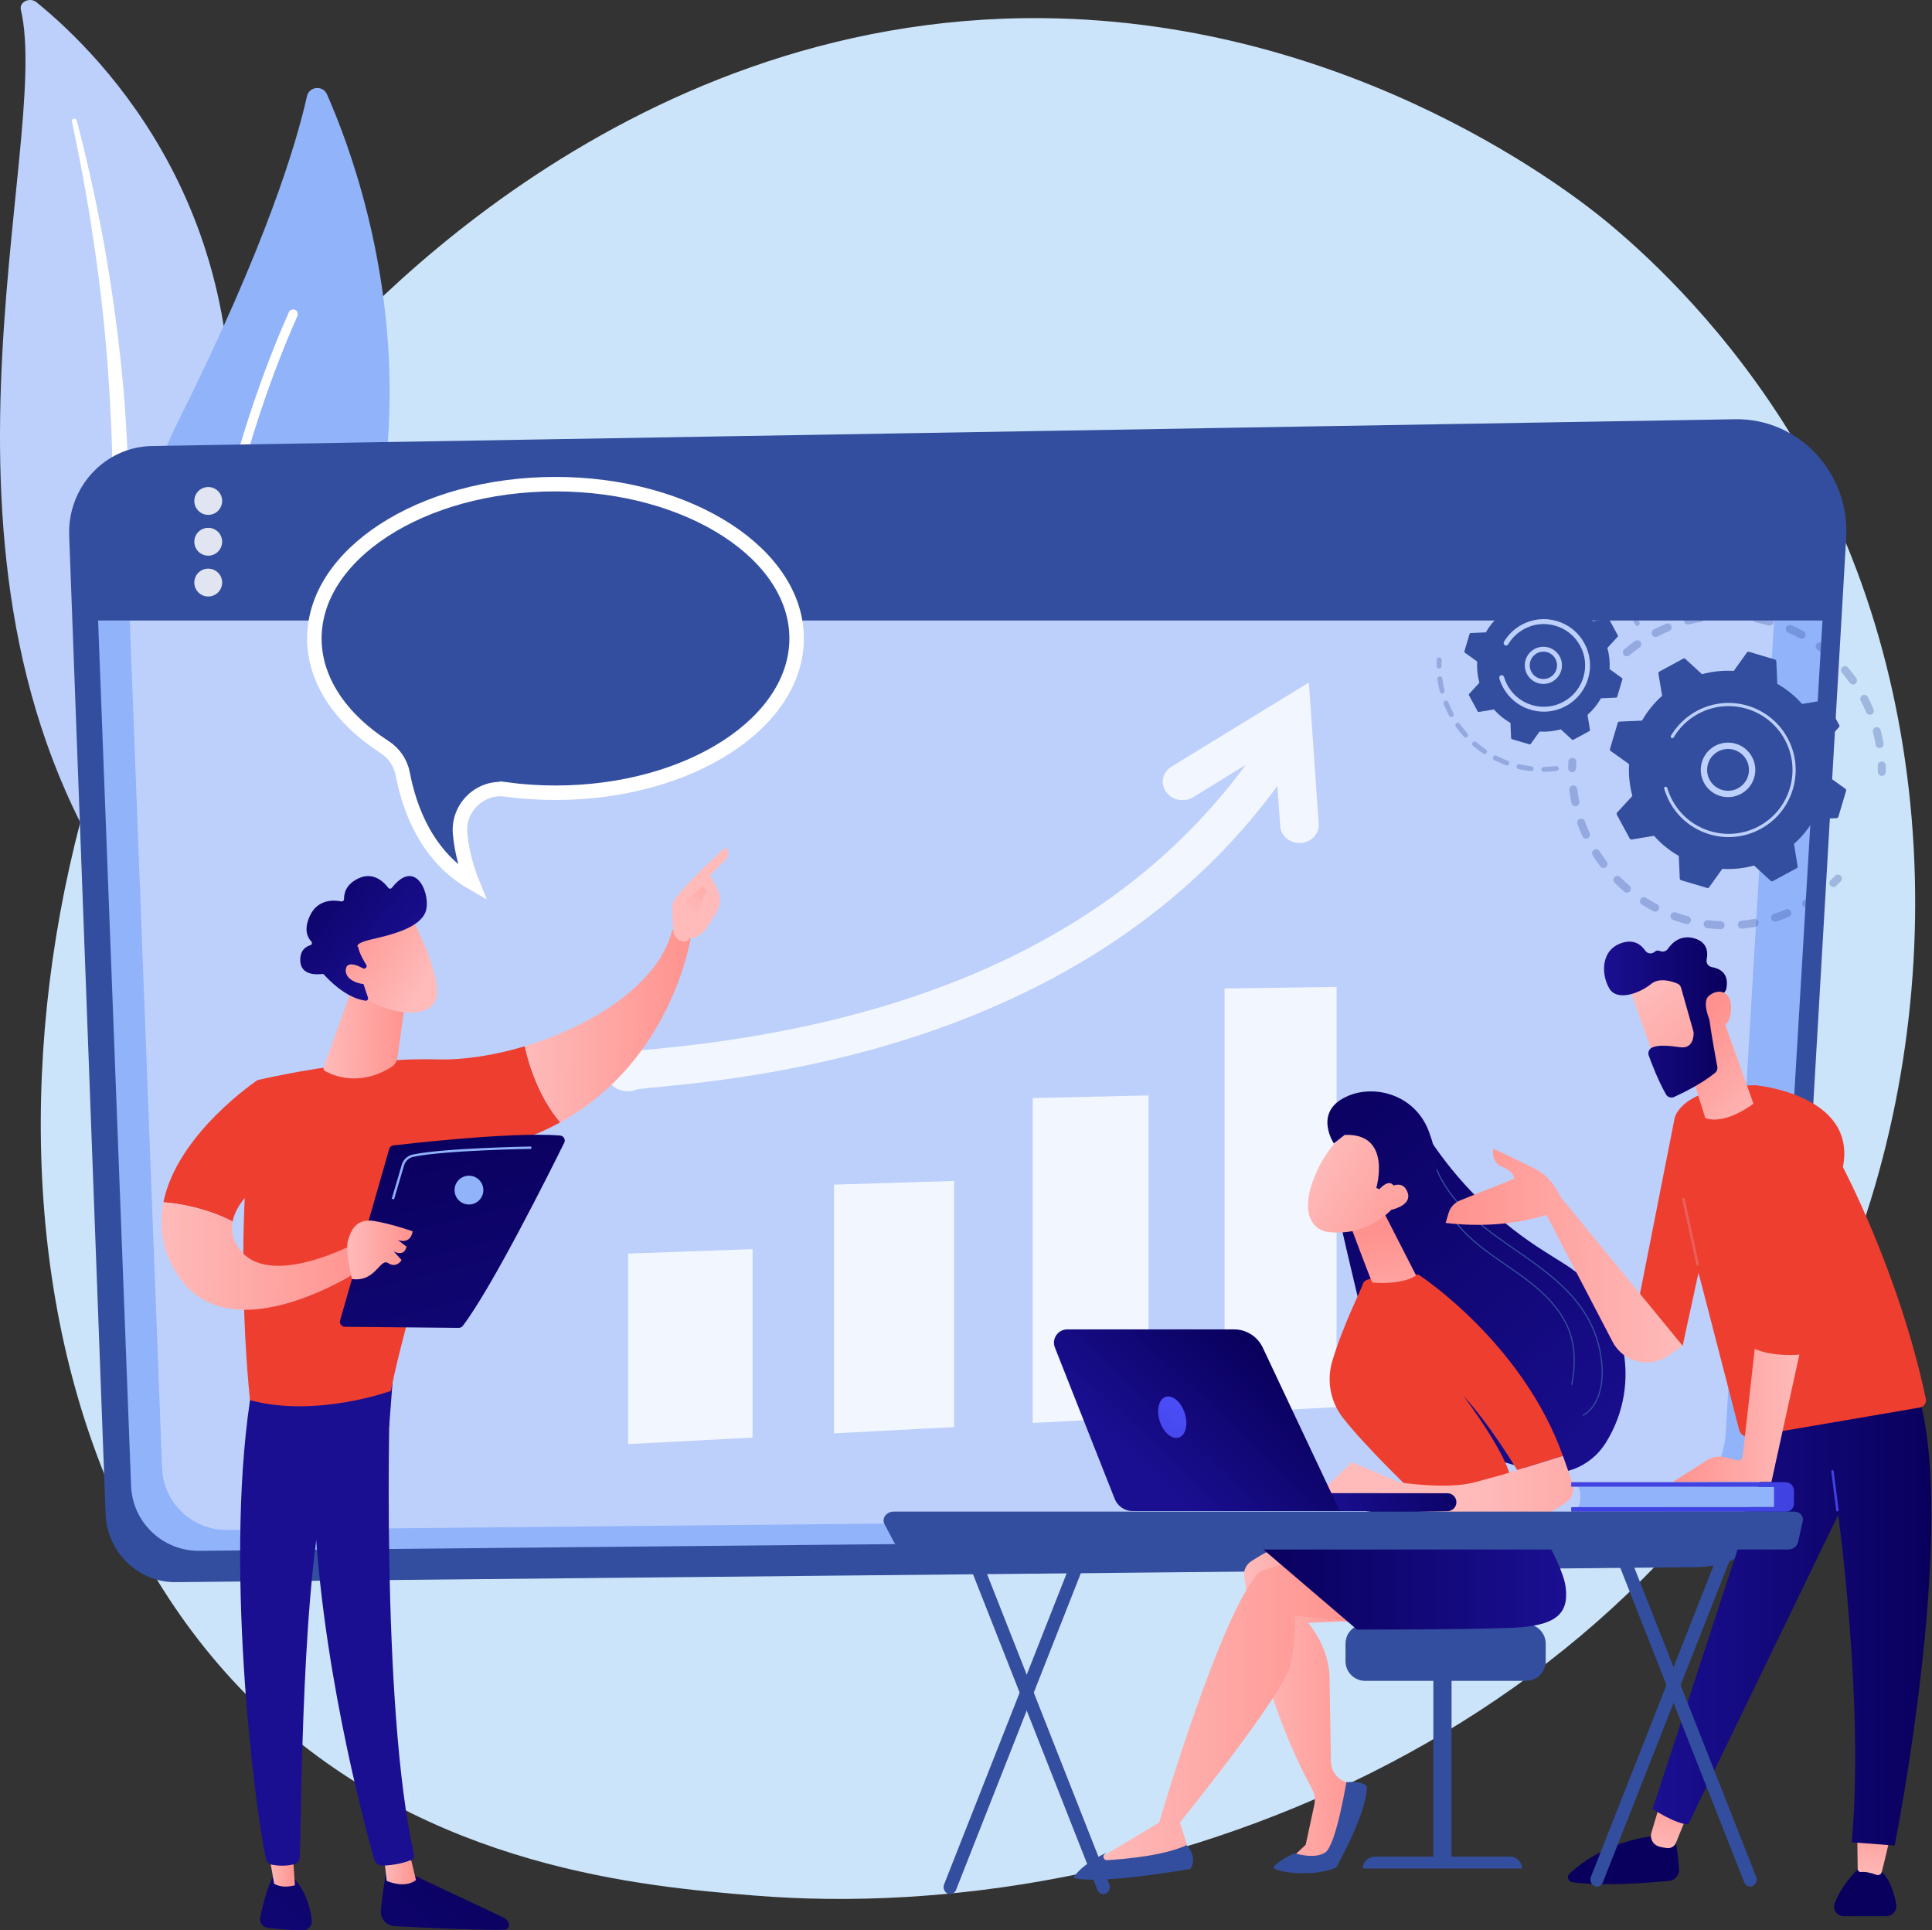 <svg xmlns="http://www.w3.org/2000/svg" width="2803" height="2800" viewBox="0 0 2803 2800" fill="none"><rect x="0" y="0" width="2803" height="2800" fill="#333333" stroke="none"/><path d="M2664.58 1876.11C2389.09 2520.04 1661.89 2796.62 1092.11 2749.46C936.539 2736.59 623.524 2710.68 379.119 2479.55C-90.243 2035.69 -17.956 1107.9 431.358 561.666C489.22 491.322 889.735 20.028 1513.86 26.336C1970.82 30.955 2291.55 289.081 2330.55 321.239C2379.81 361.863 2488.48 458.397 2586.41 611.544C2816.51 971.383 2836.74 1473.72 2664.58 1876.11Z" fill="#CCE4F9"></path><path d="M30.263 13.963C27.65 2.838 43.299 -4.557 52.882 3.214C150.195 82.125 384.008 318.427 325.737 731.382C252.628 1249.5 377.617 1438.55 533.198 1553.87C533.198 1553.87 319.534 1499.64 185.106 1307.8C-144.944 836.797 76.731 211.772 30.263 13.963Z" fill="#BDD0FB"></path><path d="M104.319 175.789C116.493 233.468 127.343 291.324 135.728 349.44C144.465 407.507 151.159 465.777 155.741 524.142C160.063 582.518 163.115 640.955 163.289 699.417C163.767 757.876 161.336 816.286 158.659 874.925C156.362 933.542 153.662 992.582 157.953 1052.04C162.172 1111.38 174.663 1171.23 199.448 1227.34C205.644 1241.33 212.159 1255.27 219.56 1268.74C226.676 1282.33 234.49 1295.66 242.578 1308.86C258.909 1335.2 277.292 1360.64 297.778 1384.79C338.899 1433.01 388.492 1475.79 443.126 1511.99C448.876 1515.8 457.115 1514.87 461.528 1509.9C465.861 1505.03 464.893 1498.08 459.412 1494.22L459.373 1494.19C446.373 1485.06 433.511 1475.82 421.17 1466.11C414.908 1461.33 408.905 1456.33 402.795 1451.43C396.908 1446.34 390.789 1441.44 385.091 1436.19C361.892 1415.54 340.4 1393.51 320.902 1370.22C281.682 1323.85 250.285 1272.18 226.497 1218.61C214.95 1191.71 205.72 1164.11 198.98 1136C192.265 1107.88 188.041 1079.27 185.705 1050.43C181.027 992.717 183.14 934.262 184.949 875.635C186.67 816.992 187.933 758.051 186.386 699.157C185.704 669.712 184.41 640.282 182.506 610.886C181.652 596.184 180.469 581.5 179.316 566.815C178 552.14 176.59 537.472 175.043 522.818C168.726 464.21 160.341 405.796 149.831 347.693C138.998 289.634 126.385 231.842 111.214 174.568C110.78 172.93 108.892 171.908 106.997 172.283C105.156 172.645 103.987 174.201 104.319 175.789Z" fill="white"></path><path d="M282.347 1254.11C270.415 1266.77 249.432 1263.13 242.255 1247.29C202.649 1159.85 113.027 902.51 261.043 606.041C386.036 355.686 430.021 208.056 445.345 139.653C448.585 125.189 468.408 123.268 474.391 136.83C540.401 286.453 714.7 795.389 282.347 1254.11Z" fill="#91B3FA"></path><path d="M260.674 1244.89C260.25 1244.96 259.813 1245 259.365 1244.99C255.615 1244.93 252.621 1241.85 252.678 1238.1C252.743 1233.84 261.018 808.848 419.087 452.896C420.609 449.471 424.621 447.925 428.052 449.445C431.48 450.969 433.025 454.981 431.503 458.411C274.583 811.772 266.324 1234.08 266.259 1238.31C266.21 1241.61 263.809 1244.32 260.674 1244.89Z" fill="white"></path><path d="M220.685 646.958L2517.31 608.147C2609.77 606.584 2683.99 685.89 2678.49 780.386L2599.44 2139.83C2595.12 2214.23 2535.27 2272.51 2462.47 2273.23L254.852 2295.06C200.323 2295.6 155.272 2251.63 153.196 2195.85L100.378 777.024C97.764 706.808 152.051 648.118 220.685 646.958Z" fill="#334E9E"></path><path d="M255.889 681.59L2492.58 644.666C2582.63 643.179 2654.9 718.63 2649.55 808.533L2572.56 2101.91C2568.35 2172.7 2510.07 2228.14 2439.16 2228.83L289.164 2249.6C236.059 2250.11 192.184 2208.28 190.161 2155.22L138.721 805.334C136.176 738.533 189.047 682.694 255.889 681.59Z" fill="#91B3FA"></path><path d="M297.717 726.17L2427.57 691.009C2513.32 689.594 2582.15 761.441 2577.05 847.05L2503.74 2078.65C2499.73 2146.06 2444.23 2198.86 2376.71 2199.51L329.404 2219.29C278.835 2219.78 237.056 2179.95 235.131 2129.41L186.146 844.005C183.722 780.393 234.068 727.221 297.717 726.17Z" fill="#BDD0FB"></path><path d="M2497.74 643.595L251.683 680.675C184.56 681.783 131.468 737.854 134.024 804.937L137.65 900.093H2649.9L2655.38 808.15C2660.75 717.87 2588.17 642.102 2497.74 643.595Z" fill="#334E9E"></path><g opacity="0.85"><path d="M322.31 726.67C322.31 737.827 313.266 746.87 302.109 746.87C290.952 746.87 281.907 737.827 281.907 726.67C281.907 715.513 290.952 706.468 302.109 706.468C313.266 706.468 322.31 715.513 322.31 726.67Z" fill="white"></path><path d="M322.31 785.864C322.31 797.021 313.266 806.065 302.109 806.065C290.952 806.065 281.907 797.021 281.907 785.864C281.907 774.707 290.952 765.663 302.109 765.663C313.266 765.662 322.31 774.706 322.31 785.864Z" fill="white"></path><path d="M322.31 845.057C322.31 856.214 313.266 865.259 302.109 865.259C290.952 865.259 281.907 856.214 281.907 845.057C281.907 833.9 290.952 824.855 302.109 824.855C313.266 824.855 322.31 833.9 322.31 845.057Z" fill="white"></path></g><g opacity="0.8"><path d="M1091.82 2085.35L911.38 2094.77V1818.47L1091.82 1812V2085.35Z" fill="white"></path><path d="M1384.13 2070.09L1209.98 2079.18V1718.4L1384.13 1713.09V2070.09Z" fill="white"></path><path d="M1666.4 2055.36L1498.22 2064.14V1592.89L1666.4 1588.97V2055.36Z" fill="white"></path><path d="M1939.14 2041.12L1776.61 2049.6V1433.88L1939.14 1431.63V2041.12Z" fill="white"></path><path d="M1872.87 1062.31C1859.64 1054.68 1842.32 1058.4 1834.27 1070.74C1825.61 1083.91 1816.67 1096.81 1807.39 1109.43C1634.31 1344.69 1349.86 1484.07 949.808 1521.72C936.769 1522.95 926.461 1523.89 918.835 1524.88C913.845 1525.53 906.739 1526.48 899.818 1529.25C892.852 1532.03 886.168 1536.74 882.261 1544.98C875.483 1559.29 883.061 1575.43 899.113 1581.08C903.112 1582.49 907.302 1583.1 911.35 1583.01C915.965 1582.92 920.53 1581.88 924.626 1580.14C930.464 1579.24 943.032 1578.02 955.176 1576.84C1028.42 1569.69 1197.4 1553.26 1378.63 1485.81C1581.74 1410.21 1740.37 1293.99 1853.29 1140.12C1863.32 1126.51 1872.96 1112.58 1882.24 1098.36C1890.29 1086.08 1886.1 1069.94 1872.87 1062.31Z" fill="white"></path><path d="M1885.3 1222.92C1870.65 1222.93 1858.31 1212.28 1857.34 1198.41L1849.35 1083.56L1731.46 1156.24C1718.35 1164.3 1700.58 1161 1691.77 1148.81C1682.96 1136.61 1686.49 1120.16 1699.65 1112.1L1898.99 989.991L1913.22 1195.06C1914.22 1209.47 1902.56 1221.91 1887.15 1222.86C1886.53 1222.9 1885.91 1222.92 1885.3 1222.92Z" fill="white"></path></g><path d="M2105.95 2419.75H2079.58V2704.96H2105.95V2419.75Z" fill="#334E9E"></path><path d="M2208.26 2710.46H1977.27C1977.27 2700.98 1984.96 2693.29 1994.44 2693.29H2191.09C2200.57 2693.29 2208.26 2700.98 2208.26 2710.46Z" fill="#334E9E"></path><path d="M2242.54 2409.85C2242.54 2425.45 2229.78 2438.21 2214.18 2438.21H1980.48C1964.88 2438.21 1952.12 2425.45 1952.12 2409.85V2384.21C1952.12 2368.61 1964.88 2355.85 1980.48 2355.85H2214.18C2229.78 2355.85 2242.54 2368.61 2242.54 2384.21V2409.85Z" fill="#334E9E"></path><path d="M1898.07 2229.58C1898.07 2229.58 1858.88 2235.66 1814.82 2265.11C1807.88 2269.75 1804.08 2277.83 1805.12 2286.1C1810.4 2327.9 1832.09 2463.16 1903.62 2595.28C1907.4 2602.24 1908.48 2610.35 1906.82 2618.1L1894.39 2675.93L1871.34 2697.54H1930.7L1970.23 2590.58L1953.33 2585.23C1940.22 2581.09 1931.23 2569.04 1931 2555.3L1929.01 2440.55C1930.7 2389.43 1897.67 2354.16 1897.67 2354.16L1992.47 2349.55L1898.07 2229.58Z" fill="url(#paint0_linear_120_1642)"></path><path d="M1848.16 2707.98C1842.75 2715.05 1906.35 2724.39 1938.48 2708.91C1938.48 2708.91 1983.01 2631.42 1983.01 2591.53C1983.01 2591.53 1979.48 2583.39 1953.33 2585.23C1953.33 2585.23 1938.37 2676.99 1922.58 2687.26C1906.79 2697.54 1878.41 2688.3 1878.41 2688.3C1878.41 2688.3 1856.14 2697.54 1848.16 2707.98Z" fill="#334E9E"></path><path d="M1980.48 2355.84C1979.97 2354.97 1878.41 2343.63 1878.41 2343.63C1878.41 2343.63 1881.73 2374.51 1871.34 2417.03C1860.95 2459.54 1711.83 2643.72 1711.83 2643.72L1727.47 2693.29C1679.12 2710.13 1631.57 2712.82 1584.77 2701.87L1681.67 2643.72C1681.67 2643.72 1772.36 2334.67 1827.91 2279.53L1929.72 2244.31L1980.48 2355.84Z" fill="url(#paint1_linear_120_1642)"></path><path d="M2208.26 2176.02C2208.26 2176.02 2266.77 2263.06 2271.58 2302.76C2276.38 2342.46 2255.55 2358.59 2194.15 2361.25C2132.75 2363.91 1968.83 2363.87 1968.83 2363.87L1828.94 2244.31C1828.94 2244.31 1930.89 2207.93 1957.39 2197.65C1983.9 2187.36 2208.26 2176.02 2208.26 2176.02Z" fill="url(#paint2_linear_120_1642)"></path><path d="M1721.56 2676.6C1721.56 2676.6 1738.39 2692.9 1727.02 2711.04C1727.02 2711.04 1593.67 2734.68 1557.46 2723.95C1557.46 2723.95 1564.98 2706.79 1605.75 2687.26L1602.74 2689.57C1598.93 2692.5 1601.16 2698.58 1605.96 2698.31C1632.82 2696.78 1688.42 2691.86 1721.56 2676.6Z" fill="#334E9E"></path><path d="M1942.78 1763.62C1942.78 1771.73 2015.82 2072.01 2015.82 2072.01L2223.92 2133.22C2264.05 2145.02 2307.14 2128.73 2329.43 2093.34C2384.8 2005.38 2358.35 1889.18 2270.35 1833.87L2240.88 1815.35C2178.05 1775.85 2123.81 1724.12 2081.38 1663.23L2070.28 1647.3L1942.78 1763.62Z" fill="url(#paint3_linear_120_1642)"></path><path d="M2297.24 2053.75C2296.95 2053.75 2296.67 2053.6 2296.51 2053.34C2296.27 2052.94 2296.4 2052.42 2296.8 2052.17C2321.41 2037.38 2323.78 2003.8 2323.65 1990.04C2323.39 1962.76 2316.14 1935.79 2302.67 1912.06C2278.46 1869.39 2236.56 1840.37 2196.04 1812.3L2187.64 1806.48C2146.21 1777.66 2100.46 1742.67 2081.83 1691.99C2081.67 1691.55 2081.9 1691.06 2082.34 1690.9C2082.78 1690.74 2083.26 1690.96 2083.42 1691.4C2101.88 1741.62 2147.4 1776.41 2188.61 1805.08L2197 1810.91C2237.68 1839.08 2279.75 1868.22 2304.15 1911.22C2317.76 1935.2 2325.09 1962.45 2325.35 1990.03C2325.47 2004.07 2323.04 2038.39 2297.68 2053.63C2297.54 2053.71 2297.39 2053.75 2297.24 2053.75Z" fill="#334E9E"></path><path d="M2280.36 2009.08C2280.3 2009.08 2280.25 2009.08 2280.19 2009.07C2279.73 2008.98 2279.43 2008.53 2279.52 2008.07C2285 1980.23 2284.18 1955.36 2277.1 1934.18C2264.28 1895.84 2230.23 1867.92 2202 1847.89C2196.32 1843.86 2190.45 1839.82 2184.78 1835.92C2158.58 1817.89 2131.5 1799.25 2111.84 1773.84C2111.55 1773.47 2111.62 1772.94 2111.99 1772.65C2112.36 1772.37 2112.89 1772.43 2113.18 1772.8C2132.68 1798.01 2159.66 1816.57 2185.74 1834.52C2191.42 1838.43 2197.29 1842.47 2202.98 1846.51C2231.42 1866.69 2265.73 1894.83 2278.71 1933.64C2285.89 1955.11 2286.72 1980.26 2281.19 2008.4C2281.11 2008.8 2280.75 2009.08 2280.36 2009.08Z" fill="#334E9E"></path><path d="M2050 2164.5C2050 2164.5 1981.86 2099.61 1948.31 2056.63C1930.18 2033.4 1924.49 2002.82 1932.87 1974.57C1948.19 1922.97 1975.4 1869.53 1977.89 1861.22C1981.69 1848.47 2058.1 1849 2058.1 1849C2058.1 1849 2208.45 1946.58 2267.53 2111.87L2201.18 2132.53C2201.18 2132.53 2161.92 2066.67 2123.14 2024.79C2123.14 2024.79 2190.25 2113.46 2192.62 2149.76L2050 2164.5Z" fill="#EE3E30"></path><path d="M1957.35 1772.46C1958.15 1775.11 1989.39 1858.73 1990.95 1860.1C1992.51 1861.48 2034.68 1863.74 2054.53 1850.18L2005.29 1753.86L1957.35 1772.46Z" fill="url(#paint4_linear_120_1642)"></path><path d="M1911.18 2169.31L1961.24 2121.06L2030.5 2150.31C2030.5 2150.31 2099.45 2161 2138.9 2150.31C2178.36 2139.63 2178.36 2139.63 2178.36 2139.63L2267.53 2111.87L2281.53 2151.45C2285.09 2161.5 2281.52 2172.65 2272.83 2178.83C2265.11 2184.31 2256.07 2190.33 2250.31 2192.86C2238.56 2197.99 1960.84 2189.3 1960.84 2189.3L1911.18 2169.31Z" fill="url(#paint5_linear_120_1642)"></path><path d="M1965.46 1634.17C1965.46 1634.17 1929.34 1651.9 1907.21 1706.81C1885.08 1761.72 1905.27 1785.34 1929.07 1787.39C1952.87 1789.44 1988.14 1786.92 2023.52 1750.25C2058.9 1713.58 2012.52 1612.91 1965.46 1634.17Z" fill="url(#paint6_linear_120_1642)"></path><path d="M1996.8 1723.13C1996.8 1723.13 2020.28 1643.3 1950.85 1646.31L1935.18 1658.65C1935.18 1658.65 1907.26 1616.71 1947.86 1593.63C1988.46 1570.55 2051.84 1585.45 2072.82 1640.72C2093.79 1696 2085.45 1732.93 2057.4 1761.54C2029.36 1790.14 2015.43 1760.3 2015.43 1760.3C2015.43 1760.3 2030.11 1734.2 2022.79 1721.1C2015.46 1708 2001.27 1725.12 2001.27 1725.12L1996.8 1723.13Z" fill="url(#paint7_linear_120_1642)"></path><path d="M1997.04 1737.09C1997.04 1737.09 2029.37 1702.71 2041.19 1727.36C2053.02 1752.01 2009.05 1758.1 1992.48 1759.04L1997.04 1737.09Z" fill="url(#paint8_linear_120_1642)"></path><path d="M2100.65 2192.06C2100.42 2192.08 2100.2 2192.08 2099.98 2192.08L1809.55 2191.76C1802.37 2191.76 1796.56 2185.93 1796.56 2178.75C1796.57 2171.57 1802.42 2165.64 1809.58 2165.76L2100.01 2166.08C2107.19 2166.09 2113 2171.91 2112.99 2179.09C2112.99 2186.05 2107.52 2191.72 2100.65 2192.06Z" fill="url(#paint9_linear_120_1642)"></path><path d="M1548.47 1928.37H1790.34C1808.18 1928.37 1824.42 1938.67 1832.03 1954.81L1943.85 2191.91H1643.27C1631.77 2191.91 1621.44 2184.88 1617.21 2174.19L1530.5 1954.79C1525.49 1942.11 1534.84 1928.37 1548.47 1928.37Z" fill="url(#paint10_linear_120_1642)"></path><path d="M1718.87 2049.94C1724.11 2066.23 1720.24 2082.04 1710.22 2085.27C1700.2 2088.49 1687.83 2077.9 1682.59 2061.62C1677.35 2045.33 1681.22 2029.52 1691.24 2026.29C1701.26 2023.07 1713.63 2033.66 1718.87 2049.94Z" fill="url(#paint11_linear_120_1642)"></path><path d="M2431.76 2674.51C2431.76 2674.51 2434.8 2691.43 2436.01 2711.52C2436.52 2720.09 2430.18 2727.53 2421.64 2728.35C2391.91 2731.24 2324.25 2736.56 2281.04 2730.33C2274.99 2729.45 2272.58 2722.02 2277.06 2717.85C2294.87 2701.25 2337.9 2668.96 2408.71 2661.91L2431.76 2674.51Z" fill="url(#paint12_linear_120_1642)"></path><path d="M2446.53 2636.35L2431.5 2673.19C2429.44 2678.24 2424.32 2681.38 2418.9 2680.81C2415.22 2680.43 2410.86 2679.72 2406.62 2678.43C2398.14 2675.86 2393.36 2666.87 2395.9 2658.38L2407.24 2620.43L2446.53 2636.35Z" fill="url(#paint13_linear_120_1642)"></path><path d="M2703.5 2703.85C2703.5 2703.85 2673.4 2729.03 2661.67 2761.33C2658.45 2770.21 2665.27 2779.57 2674.72 2779.57H2736.65C2745.72 2779.57 2752.67 2771.42 2751.09 2762.49C2747.14 2740.19 2735.77 2703.94 2703.5 2703.85Z" fill="url(#paint14_linear_120_1642)"></path><path d="M2740.78 2671.07C2740.78 2671.07 2734.7 2697.98 2730.03 2715.76C2729.18 2718.99 2725.73 2720.76 2722.59 2719.64C2713.22 2716.29 2705.59 2714.81 2700.05 2715.55C2697.48 2715.89 2695.25 2713.76 2695.21 2711.18L2694.63 2666.48L2740.78 2671.07Z" fill="url(#paint15_linear_120_1642)"></path><path d="M2580.71 2065.6L2397.65 2624.08C2397.65 2624.08 2432.76 2647.07 2449.49 2646.12L2666.93 2197.28C2666.93 2197.28 2704.98 2473.84 2686.54 2672.38L2748.82 2677.13C2748.82 2677.13 2850.09 2169.75 2773.39 1995.97L2580.71 2065.6Z" fill="url(#paint16_linear_120_1642)"></path><path d="M2665.75 2192.46C2665.82 2192.46 2665.9 2192.45 2665.97 2192.45C2666.95 2192.32 2667.63 2191.44 2667.51 2190.47L2660.41 2134.08C2660.29 2133.11 2659.41 2132.43 2658.43 2132.54C2657.46 2132.66 2656.77 2133.55 2656.89 2134.52L2663.99 2190.91C2664.11 2191.8 2664.87 2192.46 2665.75 2192.46Z" fill="url(#paint17_linear_120_1642)"></path><path d="M2546.39 1574.16C2546.39 1574.16 2694.71 1587.33 2673.73 1693.01C2673.73 1693.01 2755.71 1847.3 2794.04 2029.05C2795.29 2034.96 2791.33 2040.73 2785.37 2041.75L2538.37 2084.04C2531.56 2085.21 2524.99 2080.96 2523.26 2074.27L2464.24 1846.18L2441.24 1952.23L2368.17 1933.19L2429.69 1621.58C2429.69 1621.58 2438.27 1576.11 2546.39 1574.16Z" fill="#EE3E30"></path><path d="M2462.99 1835.98C2463.12 1835.98 2463.25 1835.97 2463.38 1835.94C2464.37 1835.72 2465 1834.74 2464.79 1833.75L2444.2 1739.21C2443.98 1738.22 2443.01 1737.6 2442.01 1737.81C2441.02 1738.02 2440.39 1739 2440.6 1740L2461.19 1834.53C2461.38 1835.39 2462.14 1835.98 2462.99 1835.98Z" fill="url(#paint18_linear_120_1642)"></path><path d="M2477.9 2117.3C2485.68 2113.02 2494.78 2111.84 2503.4 2113.98L2520.58 2118.26C2524.24 2119.17 2527.86 2116.65 2528.28 2112.91L2546.06 1954.63C2568.3 1965.18 2600.38 1963.92 2610.96 1963.15L2570.02 2149.76H2426.79L2477.9 2117.3Z" fill="url(#paint19_linear_120_1642)"></path><path d="M2097.33 1773.96L2101.66 1759.57C2104.15 1751.29 2110.27 1744.59 2118.29 1741.36L2196.59 1709.88C2196.59 1709.88 2197.77 1699.83 2180.05 1693.01C2162.32 1686.19 2166.47 1666.33 2166.47 1666.33C2166.47 1666.33 2190.68 1677.38 2226.14 1694.9C2246.41 1704.92 2257.79 1722.61 2263.82 1735.93L2441.25 1952.23L2420.42 1966.54C2393.02 1985.36 2355.35 1976.11 2339.78 1946.75L2243.66 1762.44C2195.41 1776.93 2146.58 1779.71 2097.33 1773.96Z" fill="url(#paint20_linear_120_1642)"></path><path d="M2498.34 1473.26L2543.96 1600.93C2543.96 1600.93 2503.57 1632.51 2474.09 1621.83L2451.1 1548.65C2451.1 1548.65 2468.66 1459.2 2498.34 1473.26Z" fill="url(#paint21_linear_120_1642)"></path><path d="M2362.19 1427.41C2362.19 1429.37 2406.14 1551.8 2406.14 1551.8L2475.51 1525.22L2451.1 1403C2451.1 1403 2362.19 1394.47 2362.19 1427.41Z" fill="url(#paint22_linear_120_1642)"></path><path d="M2438.93 1432.78L2456.82 1496.11C2457.05 1496.93 2457.17 1497.74 2457.17 1498.59C2457.17 1503.75 2455.9 1521.53 2437.79 1519.11C2421.36 1516.92 2406.33 1515.16 2396.78 1519.66C2392.49 1521.68 2390.44 1526.62 2392.04 1531.08C2396.04 1542.2 2405.5 1567.1 2417.03 1587.47C2419.37 1591.61 2424.5 1593.22 2428.82 1591.25C2441.85 1585.32 2468.98 1572.05 2488.3 1556.26C2490.92 1554.12 2492.18 1550.76 2491.55 1547.44C2488.51 1531.23 2479.46 1481.96 2479.06 1467.83C2478.68 1454.58 2493.56 1444.46 2500.1 1440.66C2502.25 1439.41 2503.78 1437.36 2504.36 1434.94C2506.42 1426.41 2508.16 1407.1 2483.53 1402.85C2478.38 1401.96 2475.02 1397.02 2476.06 1391.9C2478.15 1381.69 2477.48 1366.68 2458.1 1361.15C2438.41 1355.53 2426.02 1367.38 2419.71 1376.47C2417.17 1380.15 2412.4 1381.34 2408.31 1379.51C2405.99 1378.48 2403.18 1378.43 2400.16 1380.97C2396.1 1384.4 2389.9 1383.36 2386.91 1378.96C2381.17 1370.51 2370.74 1362.07 2353.08 1367.78C2321.73 1377.92 2323.23 1414.06 2334.72 1433.7C2346.21 1453.35 2379.56 1440.42 2395.35 1427.4C2407.36 1417.51 2425.64 1423.43 2433.71 1426.83C2436.27 1427.91 2438.18 1430.11 2438.93 1432.78Z" fill="url(#paint23_linear_120_1642)"></path><path d="M2485.34 1490.96C2485.34 1490.96 2466.79 1455.87 2479.06 1444.85C2491.32 1433.83 2512.11 1435.64 2511.55 1463.08C2510.85 1497.21 2485.34 1490.96 2485.34 1490.96Z" fill="url(#paint24_linear_120_1642)"></path><path d="M2596.56 1965.52C2606.69 1965.52 2613.91 1964.75 2614.69 1964.67L2616.01 1964.52L2670.01 1712.72C2670.23 1711.73 2669.6 1710.75 2668.6 1710.54C2667.6 1710.32 2666.63 1710.96 2666.42 1711.95L2612.97 1961.14C2604.94 1961.84 2562.01 1964.69 2539.36 1948.64L2586.14 1729.88L2576.38 1711.48C2575.9 1710.58 2574.79 1710.24 2573.89 1710.71C2572.99 1711.19 2572.65 1712.3 2573.13 1713.2L2582.27 1730.42L2535.27 1950.19L2536.21 1950.9C2552.58 1963.2 2578.95 1965.52 2596.56 1965.52Z" fill="#EE3E30"></path><path d="M2288.22 2186.19H2574.05V2156.69H2288.22C2294.34 2156.69 2294.34 2186.19 2288.22 2186.19Z" fill="#91B3FA"></path><path d="M2573.05 2186.19C2573.6 2186.19 2574.05 2185.74 2574.05 2185.19V2157.69C2574.05 2157.14 2573.6 2156.69 2573.05 2156.69H2280.51C2279.96 2156.69 2279.51 2156.24 2279.51 2155.69V2151.02C2279.51 2150.47 2279.96 2150.02 2280.51 2150.02H2590.42C2597.24 2150.02 2602.76 2155.55 2602.76 2162.36V2181.22C2602.76 2187.64 2597.55 2192.86 2591.12 2192.86H2280.51C2279.96 2192.86 2279.51 2192.41 2279.51 2191.86V2187.19C2279.51 2186.64 2279.96 2186.19 2280.51 2186.19H2573.05Z" fill="url(#paint25_linear_120_1642)"></path><path d="M1378.43 2747.6C1377.19 2747.6 1375.93 2747.33 1374.71 2746.76C1369.94 2744.52 1367.73 2738.48 1369.79 2733.27L1567.14 2232.53C1569.19 2227.32 1574.72 2224.92 1579.5 2227.16C1584.27 2229.4 1586.48 2235.44 1584.42 2240.65L1387.08 2741.39C1385.54 2745.27 1382.07 2747.6 1378.43 2747.6Z" fill="#334E9E"></path><path d="M1600.75 2747.6C1597.1 2747.6 1593.63 2745.28 1592.1 2741.39L1394.75 2240.65C1392.7 2235.44 1394.9 2229.4 1399.68 2227.16C1404.45 2224.92 1409.98 2227.32 1412.04 2232.53L1609.39 2733.27C1611.44 2738.48 1609.24 2744.52 1604.46 2746.76C1603.25 2747.33 1601.99 2747.6 1600.75 2747.6Z" fill="#334E9E"></path><path d="M2316.86 2736.62C2315.62 2736.62 2314.36 2736.35 2313.14 2735.78C2308.37 2733.54 2306.16 2727.5 2308.22 2722.29L2505.57 2221.55C2507.62 2216.34 2513.15 2213.94 2517.93 2216.18C2522.7 2218.42 2524.91 2224.46 2522.85 2229.67L2325.51 2730.41C2323.97 2734.29 2320.5 2736.62 2316.86 2736.62Z" fill="#334E9E"></path><path d="M2539.18 2736.62C2535.53 2736.62 2532.06 2734.3 2530.53 2730.41L2333.18 2229.67C2331.13 2224.46 2333.33 2218.42 2338.11 2216.18C2342.88 2213.94 2348.41 2216.34 2350.47 2221.55L2547.82 2722.29C2549.87 2727.5 2547.67 2733.54 2542.89 2735.78C2541.68 2736.35 2540.42 2736.62 2539.18 2736.62Z" fill="#334E9E"></path><path d="M2615.56 2206.07C2616.29 2202.78 2615.29 2199.37 2612.84 2196.79C2610.39 2194.2 2606.73 2192.7 2602.88 2192.7H1296.78C1291.71 2192.7 1286.99 2194.95 1284.26 2198.66C1281.52 2202.38 1281.16 2207.05 1283.28 2211.05L1297.44 2237.7C1300.68 2243.8 1307.7 2247.71 1315.43 2247.71H2593.92C2601.1 2247.71 2607.28 2243.27 2608.65 2237.13L2615.56 2206.07Z" fill="#334E9E"></path><g opacity="0.3"><path d="M2355.49 949.476C2353.85 947.065 2354.26 943.755 2356.54 941.832C2361.51 937.624 2366.75 933.571 2372.09 929.783C2374.69 927.94 2378.29 928.553 2380.13 931.153C2380.16 931.185 2380.18 931.215 2380.2 931.246C2381.96 933.838 2381.33 937.376 2378.76 939.196C2373.68 942.794 2368.71 946.645 2363.99 950.641C2361.55 952.698 2357.91 952.394 2355.86 949.96C2355.72 949.805 2355.6 949.642 2355.49 949.476ZM2397.25 921.511C2397.12 921.325 2397.01 921.128 2396.9 920.923C2395.43 918.097 2396.53 914.612 2399.35 913.142C2405.16 910.122 2411.15 907.32 2417.17 904.816C2420.11 903.59 2423.47 904.974 2424.71 907.922C2425.94 910.864 2424.54 914.241 2421.6 915.466C2415.89 917.847 2410.2 920.509 2404.68 923.38C2402.06 924.742 2398.87 923.895 2397.25 921.511ZM2444.13 903.436C2443.77 902.905 2443.49 902.304 2443.32 901.647C2442.52 898.564 2444.36 895.412 2447.45 894.608C2453.76 892.958 2460.23 891.563 2466.68 890.462C2469.82 889.927 2472.79 892.04 2473.33 895.177C2473.87 898.317 2471.76 901.299 2468.62 901.836C2462.5 902.881 2456.36 904.206 2450.36 905.772C2447.93 906.405 2445.46 905.396 2444.13 903.436ZM2493.88 896.296C2493.29 895.418 2492.93 894.366 2492.89 893.226C2492.8 890.042 2495.3 887.383 2498.49 887.288C2505.02 887.095 2511.64 887.181 2518.16 887.545C2521.34 887.725 2523.77 890.446 2523.6 893.627C2523.42 896.807 2520.7 899.242 2517.52 899.066C2511.32 898.72 2505.04 898.637 2498.83 898.823C2496.78 898.883 2494.96 897.872 2493.88 896.296ZM2543.98 900.431C2543.14 899.2 2542.78 897.649 2543.09 896.073C2543.7 892.946 2546.74 890.91 2549.86 891.525C2556.26 892.782 2562.69 894.331 2568.98 896.13C2572.05 897.004 2573.82 900.197 2572.94 903.262C2572.07 906.325 2568.88 908.098 2565.81 907.223C2559.83 905.512 2553.72 904.04 2547.64 902.845C2546.09 902.541 2544.81 901.642 2543.98 900.431ZM2591.91 915.544C2590.83 913.95 2590.56 911.85 2591.4 909.958C2592.69 907.045 2596.1 905.73 2599.01 907.019C2604.98 909.664 2610.92 912.598 2616.64 915.741C2619.44 917.275 2620.46 920.782 2618.92 923.575C2617.39 926.367 2613.88 927.388 2611.09 925.856C2605.65 922.87 2600.01 920.081 2594.34 917.568C2593.32 917.116 2592.5 916.403 2591.91 915.544ZM2722.19 1082.59C2721.74 1081.93 2721.42 1081.17 2721.28 1080.33C2720.23 1074.22 2718.89 1068.08 2717.31 1062.07C2716.5 1058.99 2718.34 1055.84 2721.42 1055.03C2724.5 1054.21 2727.66 1056.06 2728.47 1059.14C2730.13 1065.47 2731.54 1071.94 2732.65 1078.37C2733.19 1081.51 2731.09 1084.49 2727.95 1085.04C2725.64 1085.43 2723.43 1084.41 2722.19 1082.59ZM2635.27 940.886C2633.93 938.907 2633.91 936.214 2635.42 934.189C2637.33 931.635 2640.94 931.111 2643.5 933.017C2648.73 936.923 2653.86 941.105 2658.73 945.446C2661.1 947.574 2661.33 951.21 2659.21 953.591C2657.09 955.971 2653.44 956.183 2651.06 954.065C2646.43 949.942 2641.56 945.971 2636.59 942.262C2636.07 941.867 2635.62 941.401 2635.27 940.886ZM2708.11 1034.35C2707.9 1034.04 2707.71 1033.7 2707.56 1033.33C2705.16 1027.61 2702.48 1021.92 2699.61 1016.41C2698.13 1013.59 2699.22 1010.1 2702.05 1008.62C2704.87 1007.15 2708.37 1008.23 2709.83 1011.07C2712.86 1016.86 2715.68 1022.85 2718.2 1028.87C2719.43 1031.81 2718.05 1035.19 2715.11 1036.42C2712.54 1037.5 2709.62 1036.57 2708.11 1034.35ZM2671.89 975.279C2670.25 972.872 2670.66 969.567 2672.93 967.641C2675.36 965.579 2679 965.877 2681.06 968.305C2685.28 973.279 2689.35 978.502 2693.13 983.831C2693.16 983.863 2693.18 983.898 2693.21 983.931C2694.97 986.519 2694.34 990.051 2691.78 991.875C2689.18 993.723 2685.58 993.116 2683.73 990.519C2680.13 985.458 2676.27 980.498 2672.26 975.773C2672.13 975.613 2672 975.448 2671.89 975.279Z" fill="#334E9E"></path><path d="M2725.44 1122.97C2724.8 1122.03 2724.43 1120.9 2724.45 1119.67C2724.48 1116.7 2724.45 1113.68 2724.36 1110.68C2724.26 1107.5 2726.76 1104.84 2729.95 1104.74C2733.13 1104.64 2735.8 1107.15 2735.89 1110.33C2735.98 1113.48 2736.02 1116.66 2735.98 1119.79C2735.95 1122.98 2733.34 1125.53 2730.16 1125.5C2728.19 1125.48 2726.47 1124.48 2725.44 1122.97Z" fill="#334E9E"></path></g><g opacity="0.3"><path d="M2655.11 1284.19C2653.55 1281.89 2653.84 1278.72 2655.93 1276.75C2658.09 1274.71 2660.25 1272.59 2662.34 1270.45C2664.56 1268.17 2668.22 1268.12 2670.5 1270.35C2672.79 1272.58 2672.82 1276.23 2670.6 1278.51C2668.4 1280.76 2666.12 1282.99 2663.85 1285.14C2661.53 1287.33 2657.88 1287.22 2655.69 1284.91C2655.48 1284.68 2655.29 1284.44 2655.11 1284.19Z" fill="#334E9E"></path><path d="M2315.15 1247.46C2313.66 1245.27 2312.2 1243.04 2310.77 1240.78C2309.07 1238.09 2309.87 1234.52 2312.56 1232.82C2315.26 1231.12 2318.84 1231.93 2320.52 1234.61C2323.82 1239.83 2327.33 1244.9 2330.98 1249.75C2332.9 1252.29 2332.39 1255.91 2329.85 1257.83C2327.31 1259.75 2323.69 1259.24 2321.77 1256.7C2319.51 1253.7 2317.28 1250.59 2315.15 1247.46ZM2296.29 1213.98C2296.11 1213.72 2295.95 1213.43 2295.81 1213.13C2293.13 1207.27 2290.68 1201.24 2288.51 1195.19C2287.44 1192.19 2289 1188.89 2292 1187.82C2295 1186.74 2298.31 1188.3 2299.37 1191.3C2301.43 1197.04 2303.76 1202.77 2306.3 1208.34C2307.63 1211.24 2306.35 1214.66 2303.45 1215.98C2300.86 1217.16 2297.84 1216.26 2296.29 1213.98ZM2341.7 1279.6C2340.17 1277.35 2340.4 1274.26 2342.4 1272.28C2344.66 1270.03 2348.31 1270.03 2350.56 1272.29C2354.86 1276.61 2359.4 1280.8 2364.07 1284.75C2366.5 1286.81 2366.8 1290.45 2364.75 1292.88C2362.69 1295.31 2359.04 1295.62 2356.61 1293.56C2351.7 1289.4 2346.91 1284.98 2342.38 1280.43C2342.12 1280.17 2341.9 1279.89 2341.7 1279.6ZM2280.83 1166.99C2280.42 1166.39 2280.12 1165.69 2279.96 1164.93C2278.64 1158.64 2277.57 1152.21 2276.79 1145.83C2276.4 1142.67 2278.65 1139.79 2281.81 1139.4C2284.97 1139.01 2287.85 1141.26 2288.24 1144.42C2288.98 1150.48 2290 1156.58 2291.25 1162.56C2291.9 1165.68 2289.9 1168.74 2286.79 1169.39C2284.43 1169.89 2282.11 1168.87 2280.83 1166.99ZM2380.25 1310.54C2378.99 1308.69 2378.87 1306.2 2380.14 1304.2C2381.85 1301.51 2385.42 1300.71 2388.11 1302.42C2393.25 1305.68 2398.61 1308.77 2404.03 1311.6C2406.85 1313.08 2407.95 1316.56 2406.47 1319.39C2405 1322.21 2401.51 1323.3 2398.69 1321.83C2392.98 1318.85 2387.34 1315.6 2381.93 1312.16C2381.24 1311.73 2380.68 1311.17 2380.25 1310.54ZM2424.65 1332.27C2423.65 1330.79 2423.34 1328.87 2423.99 1327.07C2425.07 1324.07 2428.37 1322.51 2431.37 1323.59C2437.12 1325.66 2443.02 1327.5 2448.92 1329.08C2452 1329.9 2453.82 1333.07 2453 1336.15C2452.18 1339.23 2449.01 1341.05 2445.93 1340.23C2439.73 1338.57 2433.52 1336.62 2427.47 1334.45C2426.28 1334.02 2425.31 1333.24 2424.65 1332.27ZM2472.74 1343.8C2471.97 1342.68 2471.6 1341.29 2471.79 1339.83C2472.18 1336.67 2475.07 1334.43 2478.23 1334.83C2484.3 1335.6 2490.46 1336.12 2496.56 1336.37C2499.74 1336.51 2502.21 1339.19 2502.08 1342.38C2501.94 1345.56 2499.26 1348.04 2496.07 1347.9C2489.66 1347.63 2483.17 1347.09 2476.79 1346.28C2475.08 1346.06 2473.64 1345.12 2472.74 1343.8ZM2522.19 1344.57C2521.66 1343.79 2521.32 1342.88 2521.22 1341.87C2520.92 1338.7 2523.25 1335.89 2526.42 1335.59C2532.5 1335.01 2538.63 1334.16 2544.63 1333.07C2547.77 1332.51 2550.77 1334.59 2551.34 1337.72C2551.91 1340.85 2549.83 1343.86 2546.69 1344.43C2540.37 1345.57 2533.92 1346.46 2527.51 1347.07C2525.34 1347.28 2523.34 1346.25 2522.19 1344.57ZM2570.63 1334.46C2570.33 1334.02 2570.09 1333.54 2569.91 1333.01C2568.92 1329.98 2570.57 1326.72 2573.6 1325.73C2579.39 1323.83 2585.18 1321.66 2590.8 1319.27C2593.74 1318.02 2597.12 1319.4 2598.37 1322.32C2599.61 1325.26 2598.24 1328.64 2595.31 1329.89C2589.39 1332.4 2583.29 1334.69 2577.2 1336.69C2574.7 1337.51 2572.04 1336.53 2570.63 1334.46ZM2615.63 1313.97C2615.56 1313.87 2615.5 1313.77 2615.43 1313.67C2613.81 1310.93 2614.71 1307.39 2617.44 1305.76C2621.31 1303.46 2625.15 1301.02 2628.86 1298.49C2630.2 1297.58 2631.54 1296.65 2632.85 1295.71C2635.45 1293.86 2639.05 1294.47 2640.9 1297.06C2642.82 1299.65 2642.14 1303.26 2639.55 1305.11C2638.16 1306.1 2636.77 1307.07 2635.35 1308.03C2631.45 1310.69 2627.41 1313.26 2623.34 1315.68C2620.71 1317.25 2617.33 1316.47 2615.63 1313.97Z" fill="#334E9E"></path><path d="M2276.1 1117.61C2275.46 1116.66 2275.09 1115.51 2275.11 1114.28C2275.15 1111.16 2275.27 1107.98 2275.45 1104.83C2275.63 1101.64 2278.35 1099.21 2281.53 1099.39C2284.71 1099.57 2287.15 1102.29 2286.97 1105.48C2286.8 1108.47 2286.69 1111.49 2286.64 1114.46C2286.6 1117.64 2283.97 1120.19 2280.79 1120.14C2278.84 1120.11 2277.12 1119.11 2276.1 1117.61Z" fill="#334E9E"></path></g><path d="M2335.81 1086.4C2335.48 1087.5 2335.89 1088.69 2336.82 1089.36L2363.51 1108.46C2362.61 1123.76 2364.14 1139.31 2368.3 1154.52L2346.13 1178.69C2345.35 1179.54 2345.2 1180.79 2345.75 1181.8L2364.5 1216.41C2365.04 1217.42 2366.17 1217.98 2367.31 1217.79L2399.66 1212.42C2410.14 1224.21 2422.33 1233.99 2435.64 1241.59L2437.06 1274.37C2437.11 1275.52 2437.88 1276.51 2438.98 1276.84L2476.72 1288.06C2477.82 1288.38 2479.01 1287.98 2479.68 1287.04L2498.77 1260.35C2514.07 1261.25 2529.62 1259.72 2544.84 1255.56L2569.01 1277.73C2569.85 1278.51 2571.1 1278.66 2572.11 1278.12L2606.72 1259.36C2607.74 1258.82 2608.29 1257.69 2608.1 1256.55L2602.73 1224.2C2614.52 1213.72 2624.3 1201.53 2631.9 1188.22L2664.69 1186.8C2665.83 1186.75 2666.83 1185.98 2667.15 1184.88L2678.37 1147.15C2678.7 1146.04 2678.29 1144.85 2677.35 1144.19L2650.66 1125.09C2651.56 1109.79 2650.03 1094.24 2645.88 1079.02L2668.04 1054.85C2668.82 1054.01 2668.98 1052.76 2668.43 1051.75L2649.68 1017.14C2649.13 1016.12 2648 1015.57 2646.86 1015.76L2614.51 1021.13C2604.03 1009.34 2591.84 999.564 2578.53 991.964L2577.12 959.178C2577.07 958.029 2576.29 957.037 2575.19 956.709L2537.46 945.495C2536.35 945.167 2535.16 945.575 2534.5 946.511L2515.4 973.202C2500.1 972.301 2484.55 973.834 2469.33 977.986L2445.16 955.818C2444.32 955.041 2443.07 954.886 2442.06 955.435L2407.45 974.186C2406.44 974.734 2405.88 975.863 2406.07 976.998L2411.44 1009.35C2399.65 1019.83 2389.87 1032.02 2382.27 1045.33L2349.49 1046.75C2348.34 1046.8 2347.35 1047.57 2347.02 1048.67L2335.81 1086.4Z" fill="#334E9E"></path><path d="M2474.36 1139.01C2463.51 1123.07 2465.69 1101.1 2480.3 1087.66C2496.35 1072.88 2521.43 1073.93 2536.21 1089.98C2543.37 1097.76 2547.06 1107.86 2546.62 1118.42C2546.18 1128.98 2541.66 1138.73 2533.88 1145.89C2517.82 1160.66 2492.74 1159.62 2477.97 1143.56C2476.64 1142.12 2475.43 1140.59 2474.36 1139.01ZM2532.21 1099.76C2531.37 1098.53 2530.44 1097.35 2529.41 1096.23C2518.09 1083.92 2498.86 1083.12 2486.55 1094.45C2474.24 1105.77 2473.43 1125 2484.76 1137.32C2496.09 1149.63 2515.32 1150.42 2527.63 1139.1C2533.59 1133.61 2537.06 1126.13 2537.4 1118.04C2537.67 1111.45 2535.85 1105.11 2532.21 1099.76Z" fill="#BDD0FB"></path><path d="M2427.56 1171.83C2425.7 1169.09 2423.96 1166.24 2422.36 1163.29C2421.86 1162.36 2421.37 1161.43 2420.9 1160.48C2418.56 1155.82 2416.6 1150.98 2415.05 1146.04C2415.03 1145.97 2415 1145.9 2414.98 1145.84C2414.92 1145.65 2414.87 1145.45 2414.81 1145.26C2414.69 1144.89 2414.58 1144.51 2414.47 1144.14C2414.18 1143.16 2414.58 1142.13 2415.39 1141.59C2415.58 1141.45 2415.8 1141.35 2416.04 1141.28C2417.26 1140.92 2418.54 1141.63 2418.9 1142.85C2420.74 1149.14 2423.27 1155.28 2426.42 1161.09C2442.06 1189.97 2470.93 1207.2 2501.48 1209.37C2518.48 1210.58 2536 1207.13 2552.06 1198.43C2554.87 1196.9 2557.59 1195.25 2560.2 1193.47C2577.78 1181.51 2590.6 1164.01 2596.74 1143.35C2603.8 1119.62 2601.19 1094.56 2589.39 1072.8C2565.04 1027.85 2508.69 1011.12 2463.76 1035.46C2460.99 1036.96 2458.31 1038.6 2455.72 1040.36C2444.51 1047.99 2435.09 1057.99 2428.17 1069.68C2428 1069.98 2427.76 1070.22 2427.49 1070.41C2426.77 1070.9 2425.81 1070.96 2425.01 1070.49C2423.92 1069.83 2423.55 1068.42 2424.2 1067.32C2431.46 1055.06 2441.35 1044.56 2453.12 1036.54C2455.84 1034.69 2458.65 1032.98 2461.56 1031.4C2508.73 1005.84 2567.9 1023.44 2593.45 1070.6C2605.83 1093.45 2608.57 1119.75 2601.17 1144.66C2594.72 1166.35 2581.26 1184.72 2562.81 1197.28C2560.07 1199.15 2557.21 1200.88 2554.26 1202.49C2531.4 1214.87 2505.1 1217.61 2480.19 1210.2C2458.5 1203.76 2440.12 1190.29 2427.56 1171.83Z" fill="#BDD0FB"></path><g opacity="0.3"><path d="M2119.04 872.236C2118.18 870.962 2118.21 869.222 2119.24 867.97C2121.16 865.633 2123.18 863.321 2125.24 861.102C2126.57 859.66 2128.83 859.575 2130.27 860.912C2131.72 862.246 2131.8 864.505 2130.46 865.948C2128.5 868.063 2126.58 870.266 2124.74 872.496C2123.5 874.016 2121.25 874.235 2119.73 872.987C2119.46 872.765 2119.23 872.511 2119.04 872.236Z" fill="#334E9E"></path><path d="M2138.32 852.745C2137.3 851.252 2137.56 849.202 2138.97 848.017C2142.96 844.665 2147.16 841.48 2151.47 838.551C2152.37 837.934 2153.29 837.326 2154.21 836.724C2155.87 835.652 2158.07 836.249 2159.14 837.768C2160.22 839.418 2159.75 841.625 2158.1 842.698C2157.22 843.273 2156.34 843.854 2155.47 844.443C2151.37 847.236 2147.36 850.275 2143.56 853.47C2142.05 854.738 2139.8 854.542 2138.54 853.038C2138.46 852.941 2138.38 852.844 2138.32 852.745ZM2169.34 832.584C2169.24 832.445 2169.15 832.296 2169.08 832.142C2168.22 830.372 2168.95 828.239 2170.72 827.374C2176.39 824.601 2182.28 822.155 2188.23 820.107C2190.1 819.465 2192.12 820.466 2192.76 822.316C2193.4 824.178 2192.42 826.203 2190.56 826.845C2184.88 828.799 2179.26 831.133 2173.85 833.777C2172.23 834.564 2170.32 834.025 2169.34 832.584ZM2204.32 820.548C2204.07 820.174 2203.88 819.745 2203.78 819.277C2203.37 817.351 2204.61 815.463 2206.54 815.057C2212.7 813.763 2219.03 812.838 2225.32 812.317C2227.28 812.153 2229 813.607 2229.16 815.574C2229.32 817.534 2227.87 819.256 2225.91 819.419C2219.91 819.918 2213.88 820.796 2208 822.032C2206.54 822.337 2205.11 821.706 2204.32 820.548ZM2241.19 817.48C2240.78 816.87 2240.55 816.127 2240.58 815.335C2240.66 813.369 2242.32 811.838 2244.29 811.918C2250.6 812.175 2256.95 812.827 2263.16 813.855C2265.1 814.178 2266.41 816.016 2266.09 817.953C2265.77 819.894 2263.94 821.207 2261.99 820.887C2256.07 819.905 2250.01 819.284 2244 819.039C2242.82 818.991 2241.81 818.382 2241.19 817.48ZM2277.7 823.512C2277.12 822.66 2276.91 821.564 2277.23 820.498C2277.78 818.612 2279.76 817.533 2281.65 818.087C2287.7 819.871 2293.7 822.044 2299.48 824.548C2301.29 825.328 2302.11 827.428 2301.33 829.234C2300.55 831.04 2298.45 831.87 2296.65 831.088C2291.13 828.7 2285.41 826.626 2279.64 824.926C2278.82 824.682 2278.15 824.169 2277.7 823.512ZM2311.63 838.218C2310.88 837.115 2310.78 835.631 2311.5 834.403C2312.5 832.708 2314.68 832.144 2316.38 833.141C2321.81 836.341 2327.1 839.911 2332.09 843.752C2333.65 844.961 2333.94 847.192 2332.74 848.751C2331.54 850.31 2329.3 850.6 2327.74 849.4C2322.99 845.736 2317.95 842.334 2312.76 839.283C2312.3 839.008 2311.92 838.64 2311.63 838.218ZM2340.92 860.768C2339.98 859.387 2340.12 857.491 2341.34 856.261C2342.72 854.862 2344.98 854.85 2346.38 856.234C2350.85 860.656 2355.1 865.416 2359.01 870.383C2360.2 871.952 2359.96 874.173 2358.41 875.389C2356.87 876.607 2354.63 876.34 2353.41 874.796C2349.68 870.055 2345.63 865.515 2341.36 861.3C2341.2 861.133 2341.05 860.955 2340.92 860.768ZM2372.42 906.251C2372.3 906.081 2372.2 905.897 2372.11 905.702C2369.99 900.962 2367.56 896.256 2364.91 891.713C2364.51 891.023 2364.11 890.349 2363.7 889.683C2362.68 887.999 2363.22 885.809 2364.9 884.788C2366.59 883.762 2368.83 884.279 2369.8 885.983C2370.23 886.696 2370.65 887.41 2371.07 888.134C2373.84 892.882 2376.38 897.815 2378.61 902.786C2379.42 904.583 2378.62 906.689 2376.82 907.495C2375.22 908.212 2373.37 907.654 2372.42 906.251Z" fill="#334E9E"></path></g><g opacity="0.3"><path d="M2112.11 1054.01C2111.02 1052.4 2111.42 1050.2 2113.02 1049.08C2114.63 1047.96 2116.85 1048.35 2117.98 1049.96C2121.38 1054.82 2125.1 1059.5 2129.04 1063.9C2130.33 1065.36 2130.24 1067.61 2128.77 1068.93C2127.3 1070.24 2125.05 1070.12 2123.74 1068.66C2119.6 1064.05 2115.7 1059.14 2112.14 1054.05C2112.13 1054.03 2112.12 1054.02 2112.11 1054.01ZM2102.58 1038.47C2102.51 1038.36 2102.44 1038.25 2102.38 1038.14C2099.46 1032.67 2096.84 1026.96 2094.59 1021.18C2093.88 1019.35 2094.79 1017.28 2096.63 1016.57C2098.46 1015.86 2100.53 1016.78 2101.24 1018.6C2103.38 1024.12 2105.88 1029.56 2108.67 1034.78C2109.59 1036.52 2108.94 1038.68 2107.2 1039.6C2105.58 1040.47 2103.59 1039.95 2102.58 1038.47ZM2136.42 1081.07C2135.54 1079.77 2135.6 1077.98 2136.68 1076.73C2137.97 1075.25 2140.22 1075.09 2141.71 1076.38C2146.18 1080.27 2150.93 1083.92 2155.82 1087.23C2157.45 1088.35 2157.87 1090.55 2156.77 1092.18C2155.67 1093.81 2153.45 1094.24 2151.82 1093.14C2146.69 1089.67 2141.72 1085.84 2137.03 1081.76C2136.8 1081.55 2136.59 1081.32 2136.42 1081.07ZM2089.43 1004.53C2089.2 1004.19 2089.02 1003.81 2088.92 1003.39C2087.39 997.377 2086.23 991.205 2085.45 985.05C2085.21 983.097 2086.59 981.315 2088.54 981.068C2090.49 980.825 2092.27 982.208 2092.52 984.158C2093.26 990.027 2094.38 995.91 2095.83 1001.65C2096.31 1003.55 2095.15 1005.49 2093.24 1005.98C2091.76 1006.35 2090.25 1005.73 2089.43 1004.53ZM2166.56 1101.46C2165.85 1100.42 2165.71 1099.03 2166.33 1097.83C2167.23 1096.08 2169.37 1095.39 2171.12 1096.28C2176.38 1098.98 2181.87 1101.38 2187.42 1103.42C2189.27 1104.1 2190.22 1106.15 2189.54 1108C2188.86 1109.84 2186.81 1110.79 2184.96 1110.11C2179.14 1107.97 2173.39 1105.45 2167.87 1102.63C2167.32 1102.34 2166.88 1101.94 2166.56 1101.46ZM2200.7 1114.03C2200.15 1113.23 2199.94 1112.21 2200.17 1111.2C2200.63 1109.29 2202.54 1108.1 2204.46 1108.55C2210.23 1109.91 2216.13 1110.93 2222 1111.59C2223.96 1111.81 2225.36 1113.57 2225.14 1115.53C2224.93 1117.48 2223.17 1118.89 2221.21 1118.67C2215.06 1117.98 2208.87 1116.91 2202.82 1115.49C2201.92 1115.28 2201.18 1114.74 2200.7 1114.03ZM2236.87 1118.05C2236.49 1117.49 2236.26 1116.81 2236.26 1116.08C2236.24 1114.12 2237.82 1112.5 2239.78 1112.48C2245.71 1112.43 2251.68 1112 2257.54 1111.22C2259.48 1110.97 2261.28 1112.34 2261.54 1114.29C2261.8 1116.24 2260.43 1118.03 2258.47 1118.29C2252.34 1119.1 2246.07 1119.55 2239.85 1119.61C2238.61 1119.62 2237.52 1119 2236.87 1118.05Z" fill="#334E9E"></path><path d="M2084.86 968.245C2084.48 967.677 2084.25 966.991 2084.25 966.252C2084.24 963.202 2084.32 960.139 2084.49 957.145C2084.6 955.181 2086.28 953.677 2088.25 953.787C2090.21 953.903 2091.71 955.582 2091.61 957.547C2091.45 960.401 2091.37 963.325 2091.37 966.235C2091.38 968.203 2089.79 969.802 2087.82 969.807C2086.59 969.809 2085.51 969.191 2084.86 968.245Z" fill="#334E9E"></path></g><path d="M2124.59 944.8C2124.37 945.537 2124.64 946.334 2125.27 946.781L2143.13 959.557C2142.52 969.794 2143.55 980.202 2146.33 990.383L2131.49 1006.56C2130.97 1007.12 2130.87 1007.96 2131.24 1008.63L2143.78 1031.79C2144.15 1032.47 2144.91 1032.84 2145.67 1032.72L2167.32 1029.12C2174.33 1037.01 2182.49 1043.55 2191.39 1048.64L2192.34 1070.58C2192.37 1071.35 2192.89 1072.01 2193.63 1072.23L2218.88 1079.74C2219.61 1079.95 2220.41 1079.68 2220.86 1079.06L2233.63 1061.2C2243.87 1061.8 2254.28 1060.77 2264.46 1057.99L2280.63 1072.83C2281.2 1073.35 2282.04 1073.45 2282.71 1073.09L2305.87 1060.54C2306.55 1060.17 2306.92 1059.41 2306.79 1058.66L2303.2 1037.01C2311.09 1029.99 2317.63 1021.84 2322.72 1012.93L2344.66 1011.98C2345.43 1011.95 2346.09 1011.43 2346.31 1010.7L2353.81 985.446C2354.03 984.708 2353.76 983.913 2353.13 983.465L2335.27 970.689C2335.87 960.452 2334.85 950.044 2332.07 939.863L2346.9 923.689C2347.42 923.122 2347.53 922.287 2347.16 921.61L2334.61 898.45C2334.25 897.773 2333.49 897.404 2332.73 897.53L2311.08 901.123C2304.07 893.235 2295.91 886.691 2287.01 881.605L2286.06 859.666C2286.03 858.897 2285.51 858.233 2284.77 858.014L2259.52 850.51C2258.78 850.291 2257.99 850.564 2257.54 851.19L2244.76 869.05C2234.53 868.447 2224.12 869.473 2213.94 872.252L2197.76 857.418C2197.2 856.898 2196.36 856.795 2195.69 857.162L2172.53 869.709C2171.85 870.076 2171.48 870.831 2171.6 871.591L2175.2 893.241C2167.31 900.252 2160.77 908.41 2155.68 917.315L2133.74 918.263C2132.97 918.296 2132.31 918.814 2132.09 919.551L2124.59 944.8Z" fill="#334E9E"></path><path d="M2216.88 980.24C2213.65 975.488 2212.03 969.847 2212.27 964C2212.57 956.807 2215.65 950.162 2220.95 945.287C2231.88 935.226 2248.97 935.936 2259.03 946.871C2269.09 957.84 2268.38 974.895 2257.45 984.956C2252.15 989.832 2245.27 992.352 2238.08 992.051C2230.88 991.753 2224.24 988.67 2219.36 983.369C2218.45 982.379 2217.62 981.332 2216.88 980.24ZM2255.6 953.978C2255.06 953.185 2254.46 952.424 2253.79 951.697C2246.39 943.654 2233.82 943.132 2225.78 950.534C2221.88 954.119 2219.61 959.008 2219.39 964.297C2219.17 969.59 2221.03 974.646 2224.61 978.548C2228.2 982.444 2233.08 984.713 2238.37 984.934C2243.67 985.154 2248.73 983.3 2252.62 979.713C2259.94 972.979 2261.04 961.968 2255.6 953.978Z" fill="#BDD0FB"></path><path d="M2184.28 1003.04C2183.01 1001.18 2181.83 999.234 2180.73 997.211C2178.55 993.194 2176.78 988.951 2175.46 984.589C2175.4 984.393 2175.35 984.196 2175.29 984C2174.84 982.48 2175.46 980.903 2176.7 980.056C2177 979.85 2177.34 979.688 2177.71 979.581C2179.6 979.029 2181.57 980.12 2182.13 982.003C2183.32 986.087 2184.96 990.06 2186.99 993.814L2187 993.815C2187.11 994.021 2187.22 994.227 2187.33 994.43C2192.23 1003.27 2199.15 1010.55 2207.46 1015.84C2211.97 1018.7 2216.89 1020.98 2222.13 1022.59C2222.18 1022.6 2222.22 1022.62 2222.26 1022.63C2222.4 1022.67 2222.52 1022.71 2222.65 1022.75C2238.02 1027.31 2254.24 1025.62 2268.33 1017.99C2270.15 1017 2271.91 1015.93 2273.6 1014.78C2284.98 1007.03 2293.28 995.701 2297.26 982.327C2301.82 966.965 2300.13 950.746 2292.5 936.658C2284.86 922.58 2272.2 912.294 2256.84 907.726C2241.48 903.162 2225.26 904.851 2211.17 912.485C2209.37 913.455 2207.64 914.515 2205.96 915.654C2198.7 920.596 2192.6 927.07 2188.13 934.634C2187.85 935.1 2187.49 935.48 2187.07 935.765C2185.96 936.517 2184.48 936.614 2183.25 935.887C2181.56 934.88 2180.99 932.701 2182 931.004C2187.01 922.54 2193.83 915.296 2201.95 909.767C2203.82 908.491 2205.76 907.306 2207.77 906.22C2223.54 897.678 2241.68 895.788 2258.87 900.897C2276.05 906.006 2290.23 917.485 2298.76 933.263C2307.3 949.027 2309.2 967.172 2304.09 984.36C2299.64 999.323 2290.35 1012 2277.62 1020.66C2275.73 1021.95 2273.76 1023.15 2271.72 1024.25C2241.2 1040.79 2203.4 1031.14 2184.28 1003.04Z" fill="#BDD0FB"></path><path d="M734.059 1145.16L732.66 1155.57L734.058 1145.16C696.625 1140.13 664.234 1171.42 667.502 1208.92C669.999 1237.57 678.002 1262.76 685.162 1280.47C618.878 1242.43 593.76 1172.51 584.344 1122.76L584.344 1122.76C581.296 1106.66 571.768 1092.59 558.019 1083.73C493.953 1042.46 456.096 986.454 456.096 926.119C456.096 866.146 493.491 810.451 556.86 769.247C620.129 728.108 708.16 702.32 805.932 702.32C903.704 702.32 991.735 728.108 1055 769.247C1118.37 810.451 1155.77 866.146 1155.77 926.119C1155.77 986.092 1118.37 1041.79 1055 1082.99C991.735 1124.13 903.704 1149.92 805.932 1149.92C781.289 1149.92 757.25 1148.28 734.059 1145.16Z" fill="#334E9E" stroke="white" stroke-width="21"></path><path d="M561.283 2709.45C561.283 2709.45 555.515 2740.37 552.541 2771.01C551.377 2782.98 560.517 2793.48 572.532 2794.09C613.349 2796.18 700.664 2800.32 732.02 2799.22C736.734 2799.06 739.86 2794.26 738.159 2789.86C736.732 2786.18 733.943 2783.18 730.367 2781.5L586.721 2713.81L561.283 2709.45Z" fill="url(#paint26_linear_120_1642)"></path><path d="M556.975 2691.21L561.017 2728.3C561.017 2728.3 586.179 2740.31 603.565 2727.22L593.492 2685.83L556.975 2691.21Z" fill="url(#paint27_linear_120_1642)"></path><path d="M566.925 1994.66C564.934 2004.32 552.126 2477.4 600.681 2689.93C601.473 2693.4 599.685 2696.95 596.38 2698.26C588.593 2701.36 573.34 2705.8 555.109 2706.24C549.463 2706.38 544.437 2702.66 542.897 2697.23C528.909 2647.89 461.982 2400.74 455.191 2165.18C447.602 1901.98 455.277 2156.23 455.277 2156.23L462.751 1993.64L566.925 1994.66Z" fill="url(#paint28_linear_120_1642)"></path><path d="M395.161 2724.03C395.161 2724.03 386.302 2739.58 377.473 2781.05C375.879 2788.54 381.054 2795.77 388.667 2796.6C402.138 2798.05 422.878 2799.95 439.507 2800C447.172 2800.02 453.217 2793.4 452.367 2785.78C450.67 2770.6 445.17 2745.66 427.63 2726.1L395.161 2724.03Z" fill="url(#paint29_linear_120_1642)"></path><path d="M387.966 2676.3L397.703 2732.43C397.703 2732.43 407.788 2740.08 427.932 2734.79L423.604 2674.46L387.966 2676.3Z" fill="url(#paint30_linear_120_1642)"></path><path d="M366.595 2007.27C322.848 2256.52 369.682 2624.38 385.973 2696.44C386.97 2700.86 390.491 2704.26 394.946 2705.05C402.512 2706.37 414.979 2707.52 427.313 2704.06C431.563 2702.87 434.577 2699.08 434.791 2694.67C437.624 2636.56 436.929 2279.64 476.818 2138.97C478.839 2131.84 483.263 2125.65 489.344 2121.41L564.662 2068.94L571.218 1983.03L366.595 2007.27Z" fill="url(#paint31_linear_120_1642)"></path><path d="M634.696 1536.75C510.749 1533.52 373.636 1566.81 373.636 1566.81C334.627 1782.07 362.745 2031.06 362.745 2031.06C458.477 2057.14 567.125 2017.62 567.125 2017.62C583.936 1927.65 660.78 1674.73 660.78 1674.73C721.421 1667.79 771.484 1650.79 812.795 1628.08C781.799 1591.45 767.464 1545.08 761.308 1517.69C717.346 1530.89 672.925 1537.74 634.696 1536.75Z" fill="#EE3E30"></path><path d="M1002.61 1357.65C990.575 1342.82 975.096 1349.63 975.096 1349.63C956.118 1426.52 859.869 1488.09 761.307 1517.69C767.463 1545.08 781.798 1591.45 812.794 1628.08C976.758 1537.93 1002.61 1357.65 1002.61 1357.65Z" fill="url(#paint32_linear_120_1642)"></path><path d="M999.62 1361.36C1000.86 1365.42 986.041 1371.45 977.51 1354.8C977.283 1346.85 972.778 1312.79 977.584 1306.37C1003.18 1272.16 1052.59 1229.44 1052.59 1229.44C1060.79 1237.69 1053.89 1245.65 1053.89 1245.65L1029.89 1270.18C1034.77 1279.21 1040.77 1286.85 1043.5 1297.75C1045.58 1306 1044.18 1314.78 1039.95 1322.23C1035.71 1329.7 1029.92 1339.42 1024.47 1347.01C1014.14 1361.39 999.62 1361.36 999.62 1361.36Z" fill="url(#paint33_linear_120_1642)"></path><path d="M1019.34 1286.15L997.507 1304.3L990.532 1322.52L1009.64 1344.12C1009.64 1344.12 1016.48 1307.91 1021.38 1300.11C1026.28 1292.3 1023.81 1288.48 1019.34 1286.15Z" fill="url(#paint34_linear_120_1642)"></path><path d="M420.039 1687.3L373.636 1566.81C373.636 1566.81 257.093 1644.38 237.099 1743.95C258.963 1745.77 298.721 1751.84 337.502 1771.89C346.514 1724.87 420.039 1687.3 420.039 1687.3Z" fill="#EE3E30"></path><path d="M520.151 1801.22C520.151 1801.22 389.445 1873.45 346.177 1810.29C337.195 1797.18 335.14 1784.21 337.502 1771.89C298.721 1751.84 258.962 1745.77 237.099 1743.95C231.071 1773.97 233.801 1805.98 251.163 1838.47C326.66 1979.76 537.049 1833.43 537.049 1833.43L520.151 1801.22Z" fill="url(#paint35_linear_120_1642)"></path><path d="M510.087 1434.91L469.554 1548.6C468.883 1550.49 469.639 1552.59 471.381 1553.57C482.076 1559.62 520.649 1577.17 567.614 1548.02C572.507 1544.98 575.866 1539.98 576.658 1534.28L590.373 1435.68L510.087 1434.91Z" fill="url(#paint36_linear_120_1642)"></path><path d="M596.919 1330.1C596.919 1330.1 639.456 1412.04 633.59 1444.93C627.724 1477.81 574.065 1474.93 527.444 1447.73L495.528 1359.38L596.919 1330.1Z" fill="url(#paint37_linear_120_1642)"></path><path d="M529.93 1404.52C531.843 1403.69 532.568 1401.37 531.444 1399.61C528.024 1394.28 521.622 1383.4 519.637 1373.91C519.637 1373.91 511.899 1368.85 539.566 1362.51C567.234 1356.16 608.498 1346.3 617.375 1322.89C626.029 1300.06 604.413 1242.24 568.612 1287.8C567.25 1289.54 564.614 1289.55 563.287 1287.79C557.563 1280.19 542.471 1264.38 521.219 1273.67C501.333 1282.37 498.964 1296.86 499.166 1304.17C499.226 1306.33 497.286 1307.98 495.175 1307.56C485.182 1305.55 461.173 1303.68 449.723 1328.22C440.293 1348.43 446.187 1359.98 451.601 1365.66C453.355 1367.49 452.55 1370.48 450.114 1371.2C443.514 1373.16 434.966 1378.65 435.668 1394.08C436.641 1415.4 460.486 1413.75 467.279 1412.84C468.392 1412.7 469.509 1413.09 470.253 1413.93C476.008 1420.42 501.955 1448 530.288 1451.57C532.741 1451.88 534.668 1449.47 533.886 1447.12L521.951 1411.32C521.397 1409.66 522.208 1407.85 523.816 1407.16L529.93 1404.52Z" fill="url(#paint38_linear_120_1642)"></path><path d="M534.816 1409.63C534.816 1409.63 504.178 1388.18 501.754 1405.97C499.332 1423.77 529.279 1432.05 544.214 1425.55L534.816 1409.63Z" fill="url(#paint39_linear_120_1642)"></path><path d="M493.438 1915.37L564.639 1666.72C565.447 1663.9 567.855 1661.84 570.771 1661.5C583.672 1659.99 621.052 1655.77 664.212 1652.12C716.198 1647.72 776.571 1644.16 812.647 1647.19C817.776 1647.62 820.875 1653.04 818.594 1657.66C798.079 1699.16 713.692 1867.99 671.434 1923.3C670.034 1925.14 667.869 1926.21 665.563 1926.18L500.365 1924.65C495.557 1924.6 492.115 1919.99 493.438 1915.37Z" fill="url(#paint40_linear_120_1642)"></path><path d="M510.64 1855.3C510.64 1855.3 500.721 1814.51 504.722 1800.04C508.723 1785.57 516.475 1766.97 542.312 1771.1C568.151 1775.24 598.629 1786.12 598.629 1786.12C598.629 1786.12 597.089 1804.97 577.452 1798.89L589.63 1808.31C589.63 1808.31 587.889 1823.4 571.302 1815.34L582.628 1827.84C582.628 1827.84 575.504 1840.23 563.301 1832.28C551.098 1824.33 545.248 1860.21 510.64 1855.3Z" fill="url(#paint41_linear_120_1642)"></path><path d="M659.465 1726.35C659.465 1737.89 668.822 1747.25 680.366 1747.25C691.909 1747.25 701.266 1737.89 701.266 1726.35C701.266 1714.8 691.909 1705.44 680.366 1705.44C668.822 1705.44 659.465 1714.8 659.465 1726.35Z" fill="#91B3FA"></path><path d="M571.658 1739.82L568.401 1738.85L582.897 1689.68C585.145 1682.06 591.297 1676.33 598.948 1674.73C644.794 1665.17 769.588 1663.15 770.842 1663.13L770.895 1666.52C769.641 1666.54 645.173 1668.56 599.645 1678.06C593.218 1679.4 588.048 1684.22 586.154 1690.64L571.658 1739.82Z" fill="#91B3FA"></path><defs><linearGradient id="paint0_linear_120_1642" x1="1804.95" y1="2463.56" x2="1992.47" y2="2463.56" gradientUnits="userSpaceOnUse"><stop stop-color="#FEBBBA"></stop><stop offset="1" stop-color="#FF928E"></stop></linearGradient><linearGradient id="paint1_linear_120_1642" x1="1584.77" y1="2476.37" x2="1980.48" y2="2476.37" gradientUnits="userSpaceOnUse"><stop stop-color="#FEBBBA"></stop><stop offset="1" stop-color="#FF928E"></stop></linearGradient><linearGradient id="paint2_linear_120_1642" x1="1828.94" y1="2269.95" x2="2272.24" y2="2269.95" gradientUnits="userSpaceOnUse"><stop stop-color="#09005D"></stop><stop offset="1" stop-color="#1A0F91"></stop></linearGradient><linearGradient id="paint3_linear_120_1642" x1="1853.58" y1="1598.85" x2="2333.73" y2="2174.14" gradientUnits="userSpaceOnUse"><stop stop-color="#09005D"></stop><stop offset="1" stop-color="#1A0F91"></stop></linearGradient><linearGradient id="paint4_linear_120_1642" x1="2028.99" y1="1959.22" x2="2002.28" y2="1787.82" gradientUnits="userSpaceOnUse"><stop stop-color="#FEBBBA"></stop><stop offset="1" stop-color="#FF928E"></stop></linearGradient><linearGradient id="paint5_linear_120_1642" x1="2142.86" y1="2153.18" x2="2514.58" y2="2153.18" gradientUnits="userSpaceOnUse"><stop stop-color="#FEBBBA"></stop><stop offset="1" stop-color="#FF928E"></stop></linearGradient><linearGradient id="paint6_linear_120_1642" x1="1908.62" y1="1681.56" x2="2095.28" y2="1793.43" gradientUnits="userSpaceOnUse"><stop stop-color="#FEBBBA"></stop><stop offset="1" stop-color="#FF928E"></stop></linearGradient><linearGradient id="paint7_linear_120_1642" x1="1895.6" y1="1537.63" x2="2416.18" y2="2093.94" gradientUnits="userSpaceOnUse"><stop stop-color="#09005D"></stop><stop offset="1" stop-color="#1A0F91"></stop></linearGradient><linearGradient id="paint8_linear_120_1642" x1="1945.49" y1="1628.38" x2="2072.3" y2="1832.23" gradientUnits="userSpaceOnUse"><stop stop-color="#FEBBBA"></stop><stop offset="1" stop-color="#FF928E"></stop></linearGradient><linearGradient id="paint9_linear_120_1642" x1="2149.92" y1="2114.9" x2="1919.37" y2="2190.51" gradientUnits="userSpaceOnUse"><stop stop-color="#09005D"></stop><stop offset="1" stop-color="#1A0F91"></stop></linearGradient><linearGradient id="paint10_linear_120_1642" x1="1833.21" y1="1963.73" x2="1667.18" y2="2139.22" gradientUnits="userSpaceOnUse"><stop stop-color="#09005D"></stop><stop offset="1" stop-color="#1A0F91"></stop></linearGradient><linearGradient id="paint11_linear_120_1642" x1="1732.84" y1="2007.43" x2="1657.5" y2="2120.87" gradientUnits="userSpaceOnUse"><stop stop-color="#4F52FF"></stop><stop offset="1" stop-color="#4042E2"></stop></linearGradient><linearGradient id="paint12_linear_120_1642" x1="2352.91" y1="2981" x2="2350.46" y2="3240.88" gradientUnits="userSpaceOnUse"><stop stop-color="#09005D"></stop><stop offset="1" stop-color="#1A0F91"></stop></linearGradient><linearGradient id="paint13_linear_120_1642" x1="2415.55" y1="2690.78" x2="2429.04" y2="2585.36" gradientUnits="userSpaceOnUse"><stop stop-color="#FEBBBA"></stop><stop offset="1" stop-color="#FF928E"></stop></linearGradient><linearGradient id="paint14_linear_120_1642" x1="2704.02" y1="2984.31" x2="2701.57" y2="3244.19" gradientUnits="userSpaceOnUse"><stop stop-color="#09005D"></stop><stop offset="1" stop-color="#1A0F91"></stop></linearGradient><linearGradient id="paint15_linear_120_1642" x1="2710.27" y1="2726.91" x2="2723.41" y2="2624.18" gradientUnits="userSpaceOnUse"><stop stop-color="#FEBBBA"></stop><stop offset="1" stop-color="#FF928E"></stop></linearGradient><linearGradient id="paint16_linear_120_1642" x1="2802.1" y1="2336.55" x2="2397.65" y2="2336.55" gradientUnits="userSpaceOnUse"><stop stop-color="#09005D"></stop><stop offset="1" stop-color="#1A0F91"></stop></linearGradient><linearGradient id="paint17_linear_120_1642" x1="2718.2" y1="2274.5" x2="2703.49" y2="2245.08" gradientUnits="userSpaceOnUse"><stop stop-color="#4F52FF"></stop><stop offset="1" stop-color="#4042E2"></stop></linearGradient><linearGradient id="paint18_linear_120_1642" x1="-2106.63" y1="-6375.41" x2="-1003.57" y2="-4400.66" gradientUnits="userSpaceOnUse"><stop stop-color="#E1473D"></stop><stop offset="1" stop-color="#E9605A"></stop></linearGradient><linearGradient id="paint19_linear_120_1642" x1="2610.96" y1="2052.19" x2="2426.79" y2="2052.19" gradientUnits="userSpaceOnUse"><stop stop-color="#FEBBBA"></stop><stop offset="1" stop-color="#FF928E"></stop></linearGradient><linearGradient id="paint20_linear_120_1642" x1="2441.24" y1="1821.33" x2="2097.33" y2="1821.33" gradientUnits="userSpaceOnUse"><stop stop-color="#FEBBBA"></stop><stop offset="1" stop-color="#FF928E"></stop></linearGradient><linearGradient id="paint21_linear_120_1642" x1="2565.06" y1="1628.44" x2="2445.37" y2="1505.64" gradientUnits="userSpaceOnUse"><stop stop-color="#FEBBBA"></stop><stop offset="1" stop-color="#FF928E"></stop></linearGradient><linearGradient id="paint22_linear_120_1642" x1="2391.48" y1="1428.27" x2="2540.7" y2="1625.68" gradientUnits="userSpaceOnUse"><stop stop-color="#FEBBBA"></stop><stop offset="1" stop-color="#FF928E"></stop></linearGradient><linearGradient id="paint23_linear_120_1642" x1="2505.44" y1="1475.89" x2="2327.19" y2="1475.89" gradientUnits="userSpaceOnUse"><stop stop-color="#09005D"></stop><stop offset="1" stop-color="#1A0F91"></stop></linearGradient><linearGradient id="paint24_linear_120_1642" x1="2610.04" y1="1584.6" x2="2490.35" y2="1461.8" gradientUnits="userSpaceOnUse"><stop stop-color="#FEBBBA"></stop><stop offset="1" stop-color="#FF928E"></stop></linearGradient><linearGradient id="paint25_linear_120_1642" x1="2438.33" y1="2334.23" x2="2439.56" y2="2260.7" gradientUnits="userSpaceOnUse"><stop stop-color="#4F52FF"></stop><stop offset="1" stop-color="#4042E2"></stop></linearGradient><linearGradient id="paint26_linear_120_1642" x1="728.695" y1="2668.23" x2="194.91" y2="3237.88" gradientUnits="userSpaceOnUse"><stop stop-color="#09005D"></stop><stop offset="1" stop-color="#1A0F91"></stop></linearGradient><linearGradient id="paint27_linear_120_1642" x1="556.803" y1="2709.28" x2="603.733" y2="2709.73" gradientUnits="userSpaceOnUse"><stop stop-color="#FEBBBA"></stop><stop offset="1" stop-color="#FF928E"></stop></linearGradient><linearGradient id="paint28_linear_120_1642" x1="-22709.5" y1="28609.7" x2="-22280.4" y2="28124.7" gradientUnits="userSpaceOnUse"><stop stop-color="#09005D"></stop><stop offset="1" stop-color="#1A0F91"></stop></linearGradient><linearGradient id="paint29_linear_120_1642" x1="611.209" y1="2558.12" x2="77.401" y2="3127.8" gradientUnits="userSpaceOnUse"><stop stop-color="#09005D"></stop><stop offset="1" stop-color="#1A0F91"></stop></linearGradient><linearGradient id="paint30_linear_120_1642" x1="387.691" y1="2705.26" x2="428.207" y2="2705.64" gradientUnits="userSpaceOnUse"><stop stop-color="#FEBBBA"></stop><stop offset="1" stop-color="#FF928E"></stop></linearGradient><linearGradient id="paint31_linear_120_1642" x1="-22778.7" y1="28548.5" x2="-22349.6" y2="28063.5" gradientUnits="userSpaceOnUse"><stop stop-color="#09005D"></stop><stop offset="1" stop-color="#1A0F91"></stop></linearGradient><linearGradient id="paint32_linear_120_1642" x1="761.6" y1="1486.78" x2="1001.36" y2="1489.05" gradientUnits="userSpaceOnUse"><stop stop-color="#FEBBBA"></stop><stop offset="1" stop-color="#FF928E"></stop></linearGradient><linearGradient id="paint33_linear_120_1642" x1="948.337" y1="1448.36" x2="783.975" y2="1812.88" gradientUnits="userSpaceOnUse"><stop stop-color="#FEBBBA"></stop><stop offset="1" stop-color="#FF928E"></stop></linearGradient><linearGradient id="paint34_linear_120_1642" x1="1001.75" y1="1326.95" x2="1069.87" y2="1224.37" gradientUnits="userSpaceOnUse"><stop stop-color="#FEBBBA"></stop><stop offset="1" stop-color="#FF928E"></stop></linearGradient><linearGradient id="paint35_linear_120_1642" x1="233.722" y1="1821.38" x2="537.136" y2="1824.26" gradientUnits="userSpaceOnUse"><stop stop-color="#FEBBBA"></stop><stop offset="1" stop-color="#FF928E"></stop></linearGradient><linearGradient id="paint36_linear_120_1642" x1="469.793" y1="1499.23" x2="589.758" y2="1500.37" gradientUnits="userSpaceOnUse"><stop stop-color="#FEBBBA"></stop><stop offset="1" stop-color="#FF928E"></stop></linearGradient><linearGradient id="paint37_linear_120_1642" x1="619.017" y1="1424.32" x2="487.884" y2="1342.62" gradientUnits="userSpaceOnUse"><stop stop-color="#FEBBBA"></stop><stop offset="1" stop-color="#FF928E"></stop></linearGradient><linearGradient id="paint38_linear_120_1642" x1="418.873" y1="1257.16" x2="587.989" y2="1393.36" gradientUnits="userSpaceOnUse"><stop stop-color="#09005D"></stop><stop offset="1" stop-color="#1A0F91"></stop></linearGradient><linearGradient id="paint39_linear_120_1642" x1="584.088" y1="1453.99" x2="466.106" y2="1380.49" gradientUnits="userSpaceOnUse"><stop stop-color="#FEBBBA"></stop><stop offset="1" stop-color="#FF928E"></stop></linearGradient><linearGradient id="paint40_linear_120_1642" x1="618.496" y1="1628.59" x2="785.918" y2="2326.19" gradientUnits="userSpaceOnUse"><stop stop-color="#09005D"></stop><stop offset="1" stop-color="#1A0F91"></stop></linearGradient><linearGradient id="paint41_linear_120_1642" x1="503.771" y1="1813.14" x2="598.63" y2="1813.14" gradientUnits="userSpaceOnUse"><stop stop-color="#FEBBBA"></stop><stop offset="1" stop-color="#FF928E"></stop></linearGradient></defs></svg>